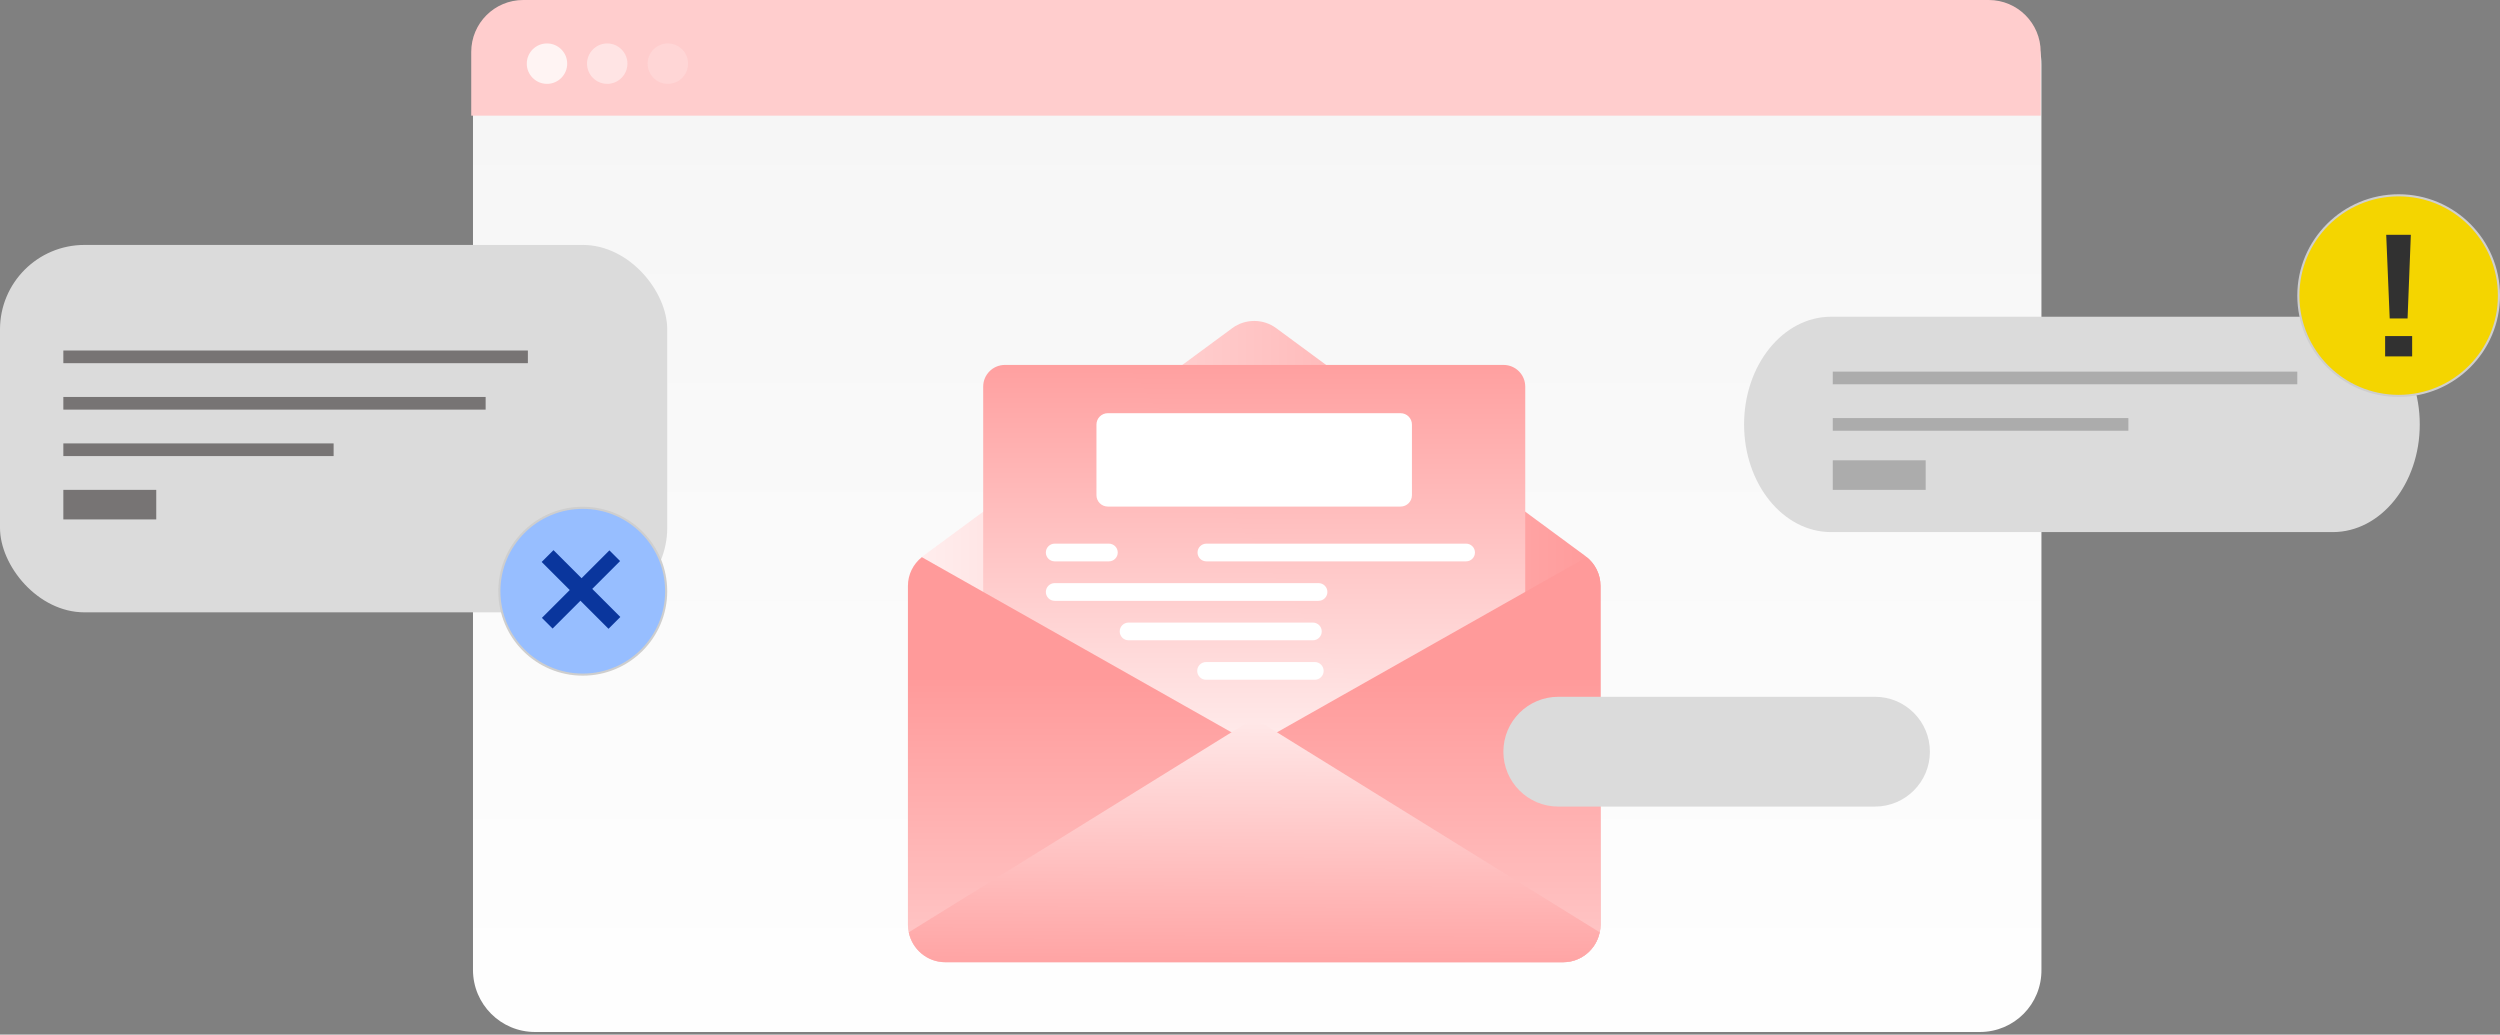 <svg width="592" height="245" viewBox="0 0 592 245" fill="none" xmlns="http://www.w3.org/2000/svg">
<rect x="0" y="0" width="592" height="245" fill="#808080" stroke="none"/>
<path d="M468.819 244.378H126.715C118.581 244.378 112.002 237.799 112.002 229.665L112.002 15.311C111.882 7.177 118.461 0.479 126.595 0.479H468.7C476.834 0.479 483.412 7.057 483.412 15.191V229.545C483.532 237.799 476.953 244.378 468.819 244.378Z" fill="url(#paint0_linear_517_1859)"/>
<path d="M483.236 27.392H111.586V12.321C111.586 5.502 117.088 0 123.906 0H470.915C477.734 0 483.236 5.502 483.236 12.321V27.392Z" fill="#FFCDCD"/>
<path opacity="0.8" d="M129.527 19.857C132.169 19.857 134.312 17.714 134.312 15.072C134.312 12.429 132.169 10.287 129.527 10.287C126.884 10.287 124.742 12.429 124.742 15.072C124.742 17.714 126.884 19.857 129.527 19.857Z" fill="#FFFDFC"/>
<path opacity="0.5" d="M148.577 15.072C148.577 17.703 146.424 19.857 143.792 19.857C141.161 19.857 139.008 17.703 139.008 15.072C139.008 12.44 141.161 10.287 143.792 10.287C146.424 10.287 148.577 12.44 148.577 15.072Z" fill="#FFFDFC"/>
<path opacity="0.2" d="M158.144 19.857C160.787 19.857 162.929 17.714 162.929 15.072C162.929 12.429 160.787 10.287 158.144 10.287C155.502 10.287 153.359 12.429 153.359 15.072C153.359 17.714 155.502 19.857 158.144 19.857Z" fill="#FFFDFC"/>
<path d="M573 100.5C573 114.583 563.774 126 552.394 126H433.606C422.226 126 413 114.583 413 100.5C413 86.417 422.226 75 433.606 75H552.394C563.774 74.999 573 86.417 573 100.5Z" fill="#DBDBDB"/>
<path d="M378.997 138.72V219.009C378.997 219.595 378.948 220.23 378.801 220.767C377.971 224.82 374.406 227.849 370.157 227.849H223.84C219.591 227.849 216.026 224.82 215.195 220.767C215.049 220.23 215 219.595 215 219.009V138.72C215 135.936 216.319 133.298 218.614 131.638L291.773 77.722C294.849 75.426 299.147 75.426 302.224 77.722L375.382 131.638C377.678 133.298 378.997 135.936 378.997 138.72Z" fill="url(#paint1_linear_517_1859)"/>
<path d="M361.177 91.554V191.024H232.82V91.554C232.82 88.715 235.122 86.414 237.961 86.414H356.037C358.876 86.414 361.177 88.715 361.177 91.554Z" fill="url(#paint2_linear_517_1859)"/>
<path d="M375.706 131.938L296.998 176.46L218.291 131.938C216.215 133.606 215 136.083 215 138.721V219.009C215 219.595 215.049 220.23 215.195 220.767C216.026 224.821 219.591 227.849 223.84 227.849H370.157C374.406 227.849 377.971 224.821 378.801 220.767C378.948 220.23 378.997 219.595 378.997 219.009V138.721C378.997 136.083 377.782 133.606 375.706 131.938Z" fill="url(#paint3_linear_517_1859)"/>
<path d="M378.801 220.766C377.971 224.82 374.406 227.848 370.157 227.848H223.84C219.591 227.848 216.026 224.82 215.195 220.766L294.178 171.82C295.906 170.75 298.091 170.75 299.818 171.82L378.801 220.766Z" fill="url(#paint4_linear_517_1859)"/>
<path d="M334.347 100.535V117.265C334.347 118.751 333.142 119.956 331.656 119.956H262.331C260.845 119.956 259.641 118.751 259.641 117.265V100.535C259.641 99.048 260.845 97.844 262.331 97.844H331.656C333.142 97.844 334.347 99.048 334.347 100.535Z" fill="white"/>
<path d="M283.578 130.834C283.578 131.993 284.517 132.932 285.676 132.932H347.171C348.33 132.932 349.269 131.993 349.269 130.834C349.269 129.676 348.33 128.736 347.171 128.736H285.676C284.517 128.736 283.578 129.676 283.578 130.834Z" fill="white"/>
<path d="M262.584 128.736H249.754C248.596 128.736 247.656 129.676 247.656 130.834C247.656 131.993 248.596 132.932 249.754 132.932H262.584C263.742 132.932 264.682 131.993 264.682 130.834C264.682 129.676 263.742 128.736 262.584 128.736Z" fill="white"/>
<path d="M312.23 138.082H249.754C248.596 138.082 247.656 139.021 247.656 140.18C247.656 141.339 248.596 142.278 249.754 142.278H312.23C313.389 142.278 314.328 141.339 314.328 140.18C314.328 139.021 313.389 138.082 312.23 138.082Z" fill="white"/>
<path d="M265.148 149.524C265.148 150.683 266.088 151.622 267.246 151.622H310.891C312.05 151.622 312.989 150.683 312.989 149.524C312.989 148.365 312.05 147.426 310.891 147.426H267.246C266.088 147.426 265.148 148.365 265.148 149.524Z" fill="white"/>
<path d="M313.439 158.869C313.439 160.028 312.499 160.968 311.341 160.968H285.598C284.439 160.968 283.5 160.028 283.5 158.869C283.5 157.711 284.439 156.771 285.598 156.771H311.341C312.499 156.771 313.439 157.711 313.439 158.869Z" fill="white"/>
<path d="M457 178C457 185.18 451.176 191 443.992 191H369.008C361.824 191 356 185.18 356 178C356 170.82 361.824 165 369.008 165H443.992C451.176 164.999 457 170.82 457 178Z" fill="#DBDBDB"/>
<rect y="58" width="158" height="87" rx="20" fill="#DBDBDB"/>
<line x1="434" y1="89.5" x2="544" y2="89.5" stroke="#ACACAC" stroke-width="3"/>
<line x1="15" y1="84.5" x2="125" y2="84.5" stroke="#777474" stroke-width="3"/>
<line x1="434" y1="100.5" x2="504" y2="100.5" stroke="#ACACAC" stroke-width="3"/>
<line x1="15" y1="95.5" x2="115" y2="95.5" stroke="#777474" stroke-width="3"/>
<line x1="15" y1="106.5" x2="79" y2="106.5" stroke="#777474" stroke-width="3"/>
<line x1="15" y1="119.5" x2="37" y2="119.5" stroke="#777474" stroke-width="7"/>
<line x1="434" y1="112.5" x2="456" y2="112.5" stroke="#ACACAC" stroke-width="7"/>
<circle cx="568" cy="70" r="23.75" fill="#F4D500" stroke="#CECECE" stroke-width="0.5"/>
<path d="M565.881 75.409L565.055 55.6H570.887L570.113 75.409H565.881ZM564.797 84.4V79.574H571.197V84.4H564.797Z" fill="#313131"/>
<circle cx="138" cy="140" r="19.75" fill="#97BEFF" stroke="#CECECE" stroke-width="0.5"/>
<path d="M146.836 132.858L140.243 139.451L146.894 146.102L144.095 148.9L137.445 142.249L130.852 148.842L128.322 146.313L134.915 139.72L128.265 133.069L131.063 130.271L137.713 136.921L144.306 130.329L146.836 132.858Z" fill="#0A369D"/>
<defs>
<linearGradient id="paint0_linear_517_1859" x1="297.707" y1="0.479" x2="297.707" y2="258.373" gradientUnits="userSpaceOnUse">
<stop stop-color="#F5F5F5"/>
<stop offset="1" stop-color="white"/>
</linearGradient>
<linearGradient id="paint1_linear_517_1859" x1="215" y1="151.924" x2="378.997" y2="151.924" gradientUnits="userSpaceOnUse">
<stop stop-color="#FFEFEF"/>
<stop offset="1" stop-color="#FF9A9A"/>
</linearGradient>
<linearGradient id="paint2_linear_517_1859" x1="296.917" y1="180.131" x2="297.129" y2="79.64" gradientUnits="userSpaceOnUse">
<stop stop-color="#FFEFEF"/>
<stop offset="1" stop-color="#FF9A9A"/>
</linearGradient>
<linearGradient id="paint3_linear_517_1859" x1="297.686" y1="283.501" x2="297.686" y2="160.251" gradientUnits="userSpaceOnUse">
<stop stop-color="#FFEFEF"/>
<stop offset="1" stop-color="#FF9A9A"/>
</linearGradient>
<linearGradient id="paint4_linear_517_1859" x1="297.208" y1="164.596" x2="296.94" y2="236.362" gradientUnits="userSpaceOnUse">
<stop stop-color="#FFEFEF"/>
<stop offset="1" stop-color="#FF9A9A"/>
</linearGradient>
</defs>
</svg>
